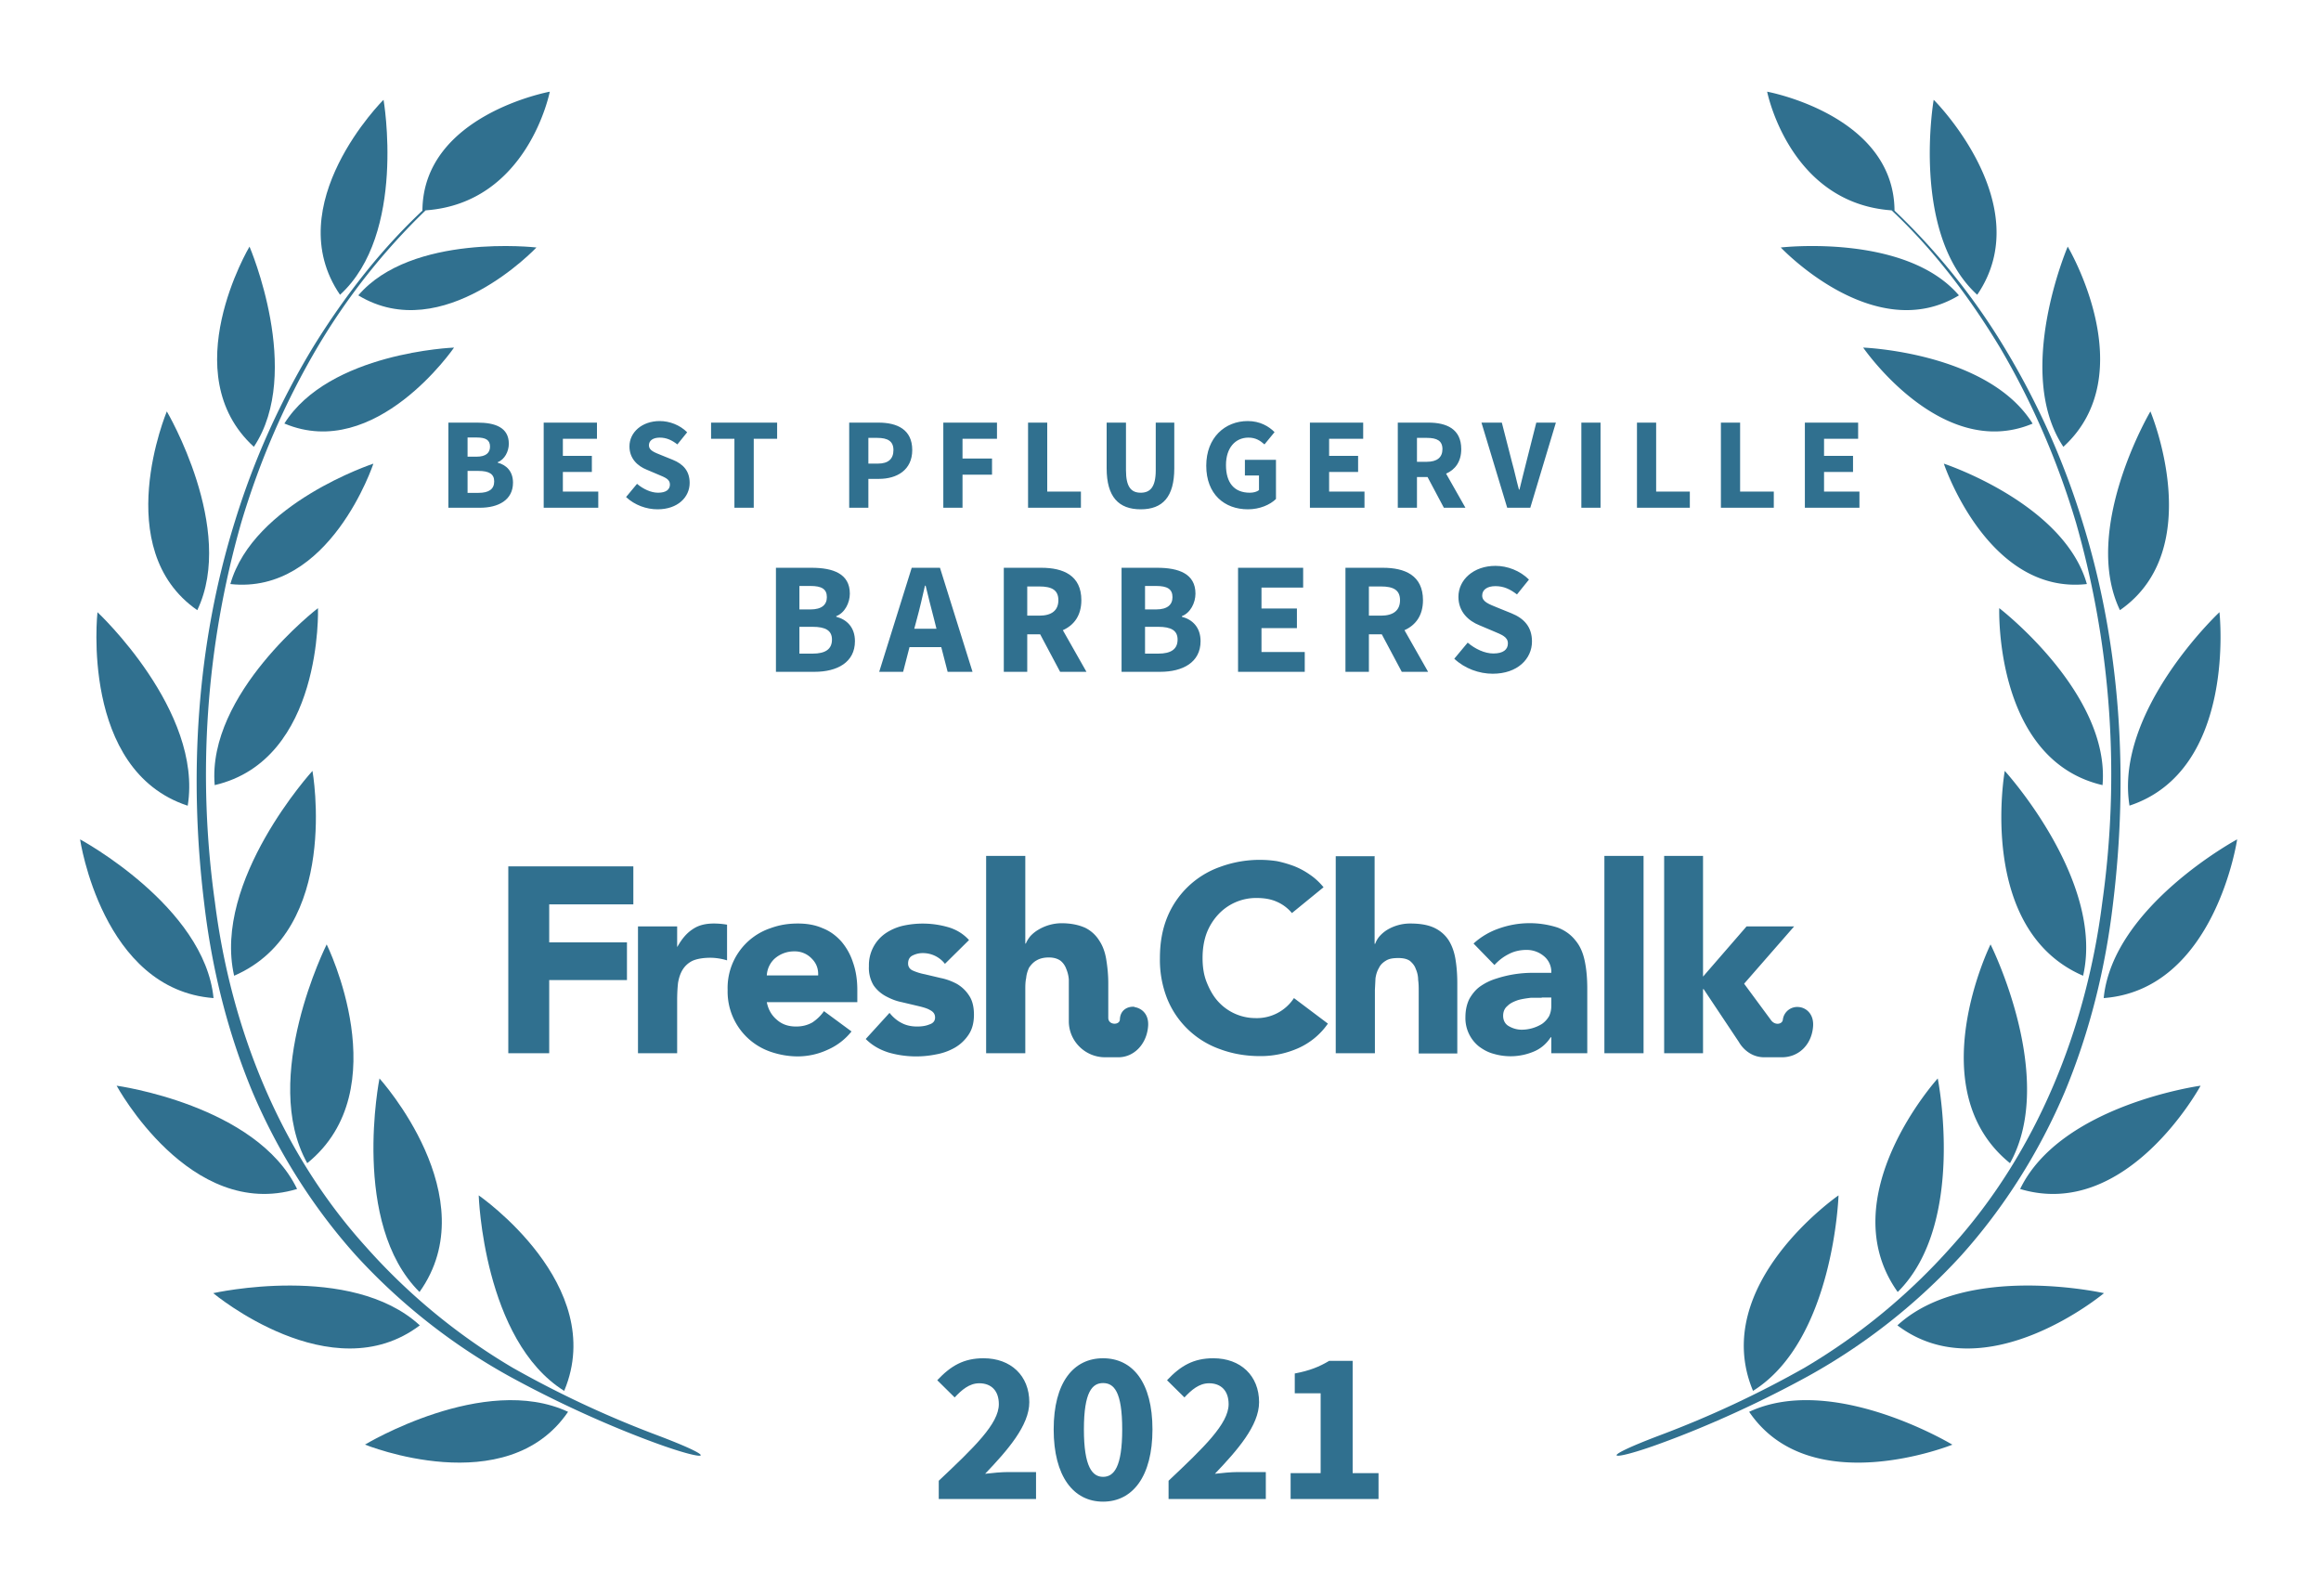 <svg xmlns="http://www.w3.org/2000/svg" width="800" height="550">
  <rect width="100%" height="100%" fill="none"/>
  <!-- <g fill="#30708f"> -->
  <g fill="#30708f">
    <path d="M572.1 494.7c-23 8.7-16.6 9 .5 2.7 17-6.2 35.2-14.6 51-23.3a208.3 208.3 0 0 0 52.4-41.4c14.9-16.6 27-35.9 35.7-56.4 8.6-20.7 14-42.6 16.6-64.8 5.4-44 2.7-89.4-10.6-131.9a267.8 267.8 0 0 0-27.3-60.6A227.5 227.5 0 0 0 653 72.6c-.2-33-43.9-41-43.9-41S616.7 70 652 72.5c14.7 13.8 26.9 30 37.3 47.2 11.2 19 20 39.4 26.3 60.6a315.9 315.9 0 0 1 9 130.8c-5.5 43.5-22.5 86-52 118.6a211.4 211.4 0 0 1-50.6 41.7 354.5 354.5 0 0 1-49.9 23.3z"/>
    <path d="M681.5 101.6c-23-21-15-67.2-15-67.2.1 0 36.2 36.2 15 67.2zM675.2 101.8c-29.2 17.7-61.4-16.5-61.4-16.5s43-5 61.4 16.5zM700.6 146c-31.4 13.2-58.4-26.2-58.4-26.2s43.1 1.6 58.4 26.2zM670 159.8s15.1 45.3 49.3 41.5c-7.9-27.9-49.3-41.5-49.3-41.5zM689.1 209.6s38.3 29.4 35.6 61c-37.4-8.7-35.6-61-35.6-61zM691 265.7s34.5 37.8 27 70.6c-36.8-15.9-27-70.6-27-70.6zM692.8 400.9c-31.4-25.4-6.7-75.4-6.7-75.4s23.1 46 6.7 75.4zM654.1 445.3c-23.3-32.7 13.8-73.6 13.8-73.6s10 50-13.8 73.6zM604.2 479.3C589 442.8 633.7 412 633.7 412s-1.6 50-29.5 67.4zM711.2 154c-17.1-25.7 1.5-69 1.5-69s26.1 43.8-1.5 69zM730.7 210.3c-13.4-28 10.5-68.5 10.5-68.5s19.9 47.4-10.5 68.5zM734 277.7C728.7 245 765 211 765 211s6.1 54.5-31.1 66.7zM725.1 344c3.1-31.6 46-54.7 46-54.7s-7.6 51.8-46 54.7zM758.5 374.2s-25.3 46.7-62.2 35.6c14-29 62.2-35.6 62.2-35.6zM725.2 445.7s-40.8 34.1-71.2 11.1c23.7-21.8 71.2-11.1 71.2-11.1zM673 497.9s-49 19.8-70.1-11.3c28.9-13.5 70 11.3 70 11.3zM226.6 494.7c23 8.7 16.7 9-.5 2.7-17-6.2-35.2-14.6-51-23.3a208.3 208.3 0 0 1-52.4-41.4c-14.9-16.6-27-35.9-35.7-56.4-8.6-20.7-14-42.6-16.6-64.8-5.4-44-2.7-89.4 10.6-131.9a267.8 267.8 0 0 1 27.3-60.6c10.5-16.9 22.8-32.8 37.3-46.4.2-33 43.9-41 43.9-41S182 70 146.7 72.5a224.4 224.4 0 0 0-37.3 47.2c-11.2 19-20 39.4-26.3 60.6a315.9 315.9 0 0 0-9 130.8c5.5 43.5 22.5 86 52 118.6a211.4 211.4 0 0 0 50.6 41.7 354.5 354.5 0 0 0 49.9 23.3z"/>
    <path d="M117.2 101.6c23-21 15-67.2 15-67.2-.1 0-36.2 36.2-15 67.2zM123.5 101.8c29.2 17.7 61.4-16.5 61.4-16.5s-43-5-61.4 16.5zM98.1 146c31.4 13.2 58.4-26.2 58.4-26.2S113.4 121.4 98 146zM128.7 159.8s-15 45.3-49.3 41.5c7.9-27.9 49.3-41.5 49.3-41.5zM109.6 209.6S71.3 239 74 270.6c37.4-8.7 35.6-61 35.6-61zM107.7 265.7s-34.5 37.8-27 70.6c36.8-15.9 27-70.6 27-70.6zM105.9 400.9c31.4-25.4 6.7-75.4 6.7-75.4s-23.1 46-6.7 75.4zM144.6 445.3c23.3-32.7-13.8-73.6-13.8-73.6s-10 50 13.8 73.6zM194.5 479.3C209.7 442.8 165 412 165 412s1.6 50 29.5 67.4zM87.5 154c17.1-25.7-1.5-69-1.5-69s-26.1 43.8 1.5 69zM68 210.3c13.4-28-10.5-68.5-10.5-68.5S37.6 189.2 68 210.3zM64.7 277.7C70 245 33.6 211 33.6 211s-6.1 54.5 31.1 66.7zM73.6 344c-3.1-31.6-46-54.7-46-54.7s7.6 51.8 46 54.7zM40.2 374.2s25.3 46.7 62.2 35.6c-14-29-62.2-35.6-62.2-35.6zM73.5 445.7s40.8 34.1 71.2 11.1C121 435 73.5 445.7 73.5 445.7zM125.8 497.9s48.8 19.8 70-11.3c-28.9-13.5-70 11.3-70 11.3z"/>
    <path d="M175.2 363h14.1v-25.2h26.8v-13h-26.8v-13.1h29v-13.1h-43.1zM445.3 314.7a14 14 0 0 0-5.2-3.9c-2-.9-4.3-1.3-7-1.3a17.8 17.8 0 0 0-13.3 5.8 20 20 0 0 0-4 6.6c-.9 2.6-1.3 5.3-1.3 8.3 0 3 .4 5.8 1.4 8.3 1 2.5 2.2 4.7 3.8 6.5a17.4 17.4 0 0 0 13 5.9A15.3 15.3 0 0 0 446 344l11.7 8.8a24.6 24.6 0 0 1-10.3 8.5 32 32 0 0 1-13 2.7c-5 0-9.6-.8-13.9-2.4a30.6 30.6 0 0 1-18.2-17.4 36.4 36.4 0 0 1-2.5-14c0-5.2.8-9.8 2.5-14a30.7 30.7 0 0 1 18.2-17.4 39.6 39.6 0 0 1 19.6-2c2 .4 4 1 5.9 1.7a26 26 0 0 1 5.4 2.9c1.8 1.2 3.4 2.7 4.8 4.4zM219.9 319.3h13.5v7h.1c1.5-2.7 3.2-4.7 5.2-6 2-1.4 4.4-2 7.4-2a26.8 26.8 0 0 1 4.5.4V331a20.4 20.4 0 0 0-5.7-.9c-2.6 0-4.7.4-6.1 1a8.2 8.2 0 0 0-3.5 3.1c-.8 1.3-1.3 2.8-1.6 4.6-.2 1.8-.3 3.8-.3 6V363h-13.5v-43.7zM293.5 355.5a21.5 21.5 0 0 1-8.2 6.3 24.6 24.6 0 0 1-10.3 2.3c-3.3 0-6.5-.6-9.4-1.6a21.9 21.9 0 0 1-14.8-21.3 21.7 21.7 0 0 1 14.8-21.3c3-1.1 6-1.6 9.4-1.6 3.2 0 6 .5 8.5 1.6 2.6 1 4.7 2.6 6.5 4.6a21 21 0 0 1 4 7.2c1 2.8 1.5 6 1.5 9.5v4.2h-31.2c.5 2.6 1.7 4.6 3.5 6.1 1.8 1.6 4 2.3 6.6 2.3 2.2 0 4-.5 5.6-1.4 1.5-1 2.9-2.3 4-3.9zM282 336.2c.1-2.3-.6-4.2-2.2-5.8a8 8 0 0 0-6-2.5 10.1 10.1 0 0 0-6.9 2.6 8.5 8.5 0 0 0-2.6 5.7zM325.7 332.2a9.6 9.6 0 0 0-7.8-3.7c-1.1 0-2.3.3-3.3.8-1.1.5-1.6 1.5-1.6 2.8 0 1 .5 1.9 1.6 2.4s2.6 1 4.2 1.3l5.5 1.3c2 .4 3.8 1.1 5.5 2 1.7 1 3.1 2.3 4.2 4 1.1 1.6 1.7 3.8 1.7 6.6s-.6 5.1-1.9 7a14.1 14.1 0 0 1-4.7 4.4 20 20 0 0 1-6.4 2.3 34.3 34.3 0 0 1-16.3-.6c-3.2-1-5.8-2.5-8-4.7l8.2-9c1.2 1.5 2.6 2.7 4.2 3.5 1.5.8 3.3 1.2 5.3 1.2 1.6 0 3-.2 4.2-.7 1.3-.4 2-1.2 2-2.4s-.6-2-1.8-2.6c-1-.6-2.5-1-4.2-1.4l-5.5-1.3c-2-.4-3.7-1.1-5.4-2-1.7-.9-3.2-2.2-4.3-3.8a11.6 11.6 0 0 1-1.6-6.6 13.3 13.3 0 0 1 5.7-11.3 18 18 0 0 1 5.9-2.6 31.6 31.6 0 0 1 15.5.4c2.9.8 5.4 2.3 7.4 4.5zM534.7 357.5h-.2c-1.5 2.3-3.5 4-6 5a20.6 20.6 0 0 1-13.7.7c-1.9-.5-3.5-1.4-5-2.5a12.5 12.5 0 0 1-4.7-10.1c0-2.5.5-4.6 1.4-6.4 1-1.7 2.2-3.2 3.8-4.3 1.6-1.1 3.4-2 5.4-2.6a40.1 40.1 0 0 1 13-2h6a7 7 0 0 0-2.6-5.8 9.2 9.2 0 0 0-6-2.1c-2.2 0-4.3.5-6 1.4-2 1-3.5 2.2-5 3.8l-7.2-7.4a25 25 0 0 1 8.8-5.2 31.5 31.5 0 0 1 20.2-.3c2.6 1 4.6 2.5 6.1 4.4 1.6 1.9 2.6 4.2 3.2 7 .6 2.8.9 6 .9 9.7V363h-12.4zm-3.3-13.6h-3.8c-1.6.2-3 .4-4.4.8-1.4.5-2.6 1-3.6 2-1 .8-1.5 2-1.5 3.4 0 1.6.7 2.9 2 3.6 1.4.8 2.9 1.2 4.4 1.2a13.4 13.4 0 0 0 7-2c1-.7 1.8-1.6 2.4-2.6.5-1 .8-2.2.8-3.6v-2.9h-3.3zM553 363v-68h13.5v68zM473.8 295v30.3h.2a8 8 0 0 1 1.5-2.6 12 12 0 0 1 2.6-2.2 15.4 15.4 0 0 1 8-2.2c3.5 0 6.2.5 8.3 1.5 2.1 1 3.8 2.5 5 4.4 1.1 1.8 1.9 4 2.3 6.6.4 2.5.6 5.2.6 8.1v24.2H489v-21.5c0-1.2 0-2.5-.2-3.9 0-1.3-.3-2.6-.8-3.7-.4-1.2-1.1-2-2-2.8-1-.7-2.3-1-4-1-1.8 0-3.2.2-4.3.9-1 .6-1.9 1.4-2.4 2.5-.6 1-1 2.2-1.2 3.6l-.2 4V363h-13.5v-67.9h13.5zM587 340.9h.2l12.2 18.3s2.7 5.2 8.7 5.2h6.1c5.7 0 10.1-4.2 10.7-10.3.5-4.7-2.5-6.8-4.8-7a5 5 0 0 0-5.6 4.4c-.2 1.5-2.6 2-4 .2l-9.3-12.6v-.1l17.2-19.7H602l-15 17.3V295h-13.4v68H587v-22.1zM391 347c-2.2-.2-4.9 1-5 4.4-.1 2-4 2-4-.6v-11.9c0-3-.3-5.7-.7-8.2-.4-2.5-1.2-4.7-2.4-6.5a11.9 11.9 0 0 0-4.8-4.4c-2.2-1-4.9-1.6-8.3-1.6a15.8 15.8 0 0 0-8 2.3 12 12 0 0 0-2.7 2.2c-.7.9-1.2 1.7-1.5 2.5h-.2V295h-13.5v68h13.5v-21.8c0-1.4 0-2.8.3-4.1.1-1.3.5-2.5 1-3.6.7-1 1.5-1.9 2.6-2.5 1-.6 2.4-1 4.2-1 1.7 0 3 .4 4 1.1.9.7 1.6 1.7 2 2.8.5 1.2.8 2.4.9 3.7V352c0 6.8 5.6 12.4 12.5 12.4h4.6c5.2 0 9.6-4.3 10.2-10.4.5-4.7-2.5-6.6-4.7-6.9z"/>
    <path d="M154.55 175.00L165.44 175.00C171.78 175.00 176.82 172.34 176.82 166.36C176.82 162.44 174.53 160.24 171.56 159.47L171.56 159.29C173.94 158.39 175.38 155.56 175.38 152.95C175.38 147.32 170.66 145.66 164.58 145.66L154.55 145.66ZM161.16 157.40L161.16 150.79L164.31 150.79C167.42 150.79 168.90 151.64 168.90 153.94C168.90 156.05 167.51 157.40 164.27 157.40ZM161.16 169.87L161.16 162.31L164.90 162.31C168.54 162.31 170.34 163.34 170.34 165.91C170.34 168.61 168.50 169.87 164.90 169.87ZM187.40 175.00L206.21 175.00L206.21 169.42L194.01 169.42L194.01 162.67L204.00 162.67L204.00 157.13L194.01 157.13L194.01 151.24L205.76 151.24L205.76 145.66L187.40 145.66ZM226.64 175.54C233.66 175.54 237.71 171.31 237.71 166.45C237.71 162.31 235.46 159.92 231.90 158.48L228.12 156.95C225.60 155.92 223.67 155.29 223.67 153.49C223.67 151.82 225.11 150.83 227.40 150.83C229.74 150.83 231.54 151.69 233.48 153.17L236.85 148.99C234.33 146.47 230.78 145.12 227.40 145.12C221.28 145.12 216.96 148.99 216.96 153.85C216.96 158.12 219.84 160.64 222.86 161.86L226.68 163.48C229.25 164.56 230.91 165.14 230.91 166.99C230.91 168.74 229.56 169.82 226.82 169.82C224.39 169.82 221.69 168.56 219.57 166.76L215.79 171.31C218.76 174.10 222.81 175.54 226.64 175.54ZM253.14 175.00L259.80 175.00L259.80 151.24L267.86 151.24L267.86 145.66L245.09 145.66L245.09 151.24L253.14 151.24ZM292.70 175.00L299.31 175.00L299.31 165.05L302.96 165.05C309.17 165.05 314.43 161.99 314.43 155.11C314.43 148.00 309.21 145.66 302.78 145.66L292.70 145.66ZM299.31 159.79L299.31 150.92L302.37 150.92C305.97 150.92 307.95 152.05 307.95 155.11C307.95 158.17 306.20 159.79 302.55 159.79ZM325.14 175.00L331.76 175.00L331.76 163.61L341.93 163.61L341.93 158.03L331.76 158.03L331.76 151.24L343.64 151.24L343.64 145.66L325.14 145.66ZM354.35 175.00L372.57 175.00L372.57 169.42L360.96 169.42L360.96 145.66L354.35 145.66ZM393.18 175.54C400.74 175.54 404.75 171.26 404.75 161.41L404.75 145.66L398.36 145.66L398.36 162.08C398.36 167.84 396.47 169.82 393.18 169.82C389.90 169.82 388.10 167.84 388.10 162.08L388.10 145.66L381.44 145.66L381.44 161.41C381.44 171.26 385.58 175.54 393.18 175.54ZM430.13 175.54C434.22 175.54 437.78 173.96 439.80 171.98L439.80 158.48L429.09 158.48L429.09 163.88L433.95 163.88L433.95 168.92C433.23 169.51 432.02 169.82 430.80 169.82C425.31 169.82 422.57 166.31 422.57 160.28C422.57 154.39 425.76 150.83 430.31 150.83C432.83 150.83 434.36 151.87 435.84 153.17L439.31 148.94C437.37 146.96 434.31 145.12 430.08 145.12C422.25 145.12 415.77 150.79 415.77 160.51C415.77 170.36 422.07 175.54 430.13 175.54ZM451.50 175.00L470.31 175.00L470.31 169.42L458.12 169.42L458.12 162.67L468.11 162.67L468.11 157.13L458.12 157.13L458.12 151.24L469.86 151.24L469.86 145.66L451.50 145.66ZM481.79 175.00L488.40 175.00L488.40 164.42L492.05 164.42L497.67 175.00L505.10 175.00L498.44 163.25C501.59 161.86 503.66 159.11 503.66 154.79C503.66 147.82 498.57 145.66 492.36 145.66L481.79 145.66ZM488.40 159.16L488.40 150.92L491.82 150.92C495.29 150.92 497.18 151.91 497.18 154.79C497.18 157.67 495.29 159.16 491.82 159.16ZM519.50 175.00L527.46 175.00L536.28 145.66L529.53 145.66L526.07 159.34C525.21 162.53 524.58 165.50 523.73 168.74L523.55 168.74C522.65 165.50 522.06 162.53 521.16 159.34L517.65 145.66L510.63 145.66ZM545.06 175.00L551.67 175.00L551.67 145.66L545.06 145.66ZM564.23 175.00L582.45 175.00L582.45 169.42L570.84 169.42L570.84 145.66L564.23 145.66ZM593.16 175.00L611.39 175.00L611.39 169.42L599.78 169.42L599.78 145.66L593.16 145.66ZM622.10 175.00L640.91 175.00L640.91 169.42L628.71 169.42L628.71 162.67L638.70 162.67L638.70 157.13L628.71 157.13L628.71 151.24L640.46 151.24L640.46 145.66L622.10 145.66Z"/>
<path d="M267.45 231.55L280.76 231.55C288.52 231.55 294.68 228.31 294.68 220.99C294.68 216.21 291.87 213.51 288.24 212.58L288.24 212.36C291.16 211.26 292.92 207.79 292.92 204.60C292.92 197.73 287.14 195.69 279.72 195.69L267.45 195.69ZM275.54 210.05L275.54 201.96L279.39 201.96C283.18 201.96 285.00 203.01 285.00 205.81C285.00 208.40 283.29 210.05 279.33 210.05ZM275.54 225.28L275.54 216.04L280.10 216.04C284.56 216.04 286.76 217.31 286.76 220.44C286.76 223.74 284.50 225.28 280.10 225.28ZM316.01 213.40C317.00 209.83 317.94 205.65 318.82 201.85L319.04 201.85C319.98 205.59 320.97 209.83 321.95 213.40L322.78 216.70L315.13 216.70ZM303.04 231.55L311.29 231.55L313.49 223.03L324.43 223.03L326.63 231.55L335.21 231.55L323.99 195.69L314.25 195.69ZM345.99 231.55L354.07 231.55L354.07 218.63L358.53 218.63L365.40 231.55L374.48 231.55L366.34 217.20C370.19 215.49 372.72 212.14 372.72 206.86C372.72 198.33 366.50 195.69 358.92 195.69L345.99 195.69ZM354.07 212.19L354.07 202.13L358.25 202.13C362.49 202.13 364.80 203.34 364.80 206.86C364.80 210.38 362.49 212.19 358.25 212.19ZM386.58 231.55L399.89 231.55C407.65 231.55 413.81 228.31 413.81 220.99C413.81 216.21 411 213.51 407.37 212.58L407.37 212.36C410.29 211.26 412.05 207.79 412.05 204.60C412.05 197.73 406.27 195.69 398.85 195.69L386.58 195.69ZM394.67 210.05L394.67 201.96L398.52 201.96C402.31 201.96 404.13 203.01 404.13 205.81C404.13 208.40 402.42 210.05 398.46 210.05ZM394.67 225.28L394.67 216.04L399.23 216.04C403.69 216.04 405.89 217.31 405.89 220.44C405.89 223.74 403.63 225.28 399.23 225.28ZM426.73 231.55L449.72 231.55L449.72 224.73L434.81 224.73L434.81 216.48L447.02 216.48L447.02 209.72L434.81 209.72L434.81 202.51L449.17 202.51L449.17 195.69L426.73 195.69ZM463.75 231.55L471.83 231.55L471.83 218.63L476.28 218.63L483.16 231.55L492.24 231.55L484.09 217.20C487.94 215.49 490.47 212.14 490.47 206.86C490.47 198.33 484.26 195.69 476.67 195.69L463.75 195.69ZM471.83 212.19L471.83 202.13L476.01 202.13C480.25 202.13 482.56 203.34 482.56 206.86C482.56 210.38 480.25 212.19 476.01 212.19ZM514.51 232.21C523.09 232.21 528.04 227.04 528.04 221.10C528.04 216.04 525.29 213.13 520.95 211.37L516.33 209.50C513.25 208.23 510.88 207.46 510.88 205.26C510.88 203.23 512.64 202.02 515.45 202.02C518.31 202.02 520.50 203.06 522.87 204.88L527.00 199.76C523.92 196.68 519.57 195.03 515.45 195.03C507.97 195.03 502.69 199.76 502.69 205.70C502.69 210.93 506.21 214.01 509.89 215.49L514.57 217.47C517.70 218.79 519.74 219.51 519.74 221.76C519.74 223.91 518.09 225.23 514.73 225.23C511.76 225.23 508.46 223.69 505.88 221.49L501.26 227.04C504.89 230.45 509.84 232.21 514.51 232.21Z"/>
<path d="M323.57 516.66L357.10 516.66L357.10 507.36L347.50 507.36C345.25 507.36 341.95 507.66 339.55 507.96C347.28 499.86 354.78 491.31 354.78 483.29C354.78 474.14 348.40 468.14 339.03 468.14C332.20 468.14 327.78 470.69 323.05 475.71L329.05 481.64C331.45 479.09 334.07 476.76 337.53 476.76C341.65 476.76 344.28 479.31 344.28 483.96C344.28 490.71 335.73 498.89 323.57 510.36ZM380.20 517.56C390.40 517.56 397.23 508.86 397.23 492.66C397.23 476.46 390.40 468.14 380.20 468.14C370.00 468.14 363.18 476.46 363.18 492.66C363.18 508.86 370.00 517.56 380.20 517.56ZM380.20 509.01C376.53 509.01 373.60 505.64 373.60 492.66C373.60 479.61 376.53 476.69 380.20 476.69C383.95 476.69 386.80 479.61 386.80 492.66C386.80 505.64 383.95 509.01 380.20 509.01ZM402.78 516.66L436.30 516.66L436.30 507.36L426.70 507.36C424.45 507.36 421.15 507.66 418.75 507.96C426.48 499.86 433.98 491.31 433.98 483.29C433.98 474.14 427.60 468.14 418.23 468.14C411.40 468.14 406.98 470.69 402.25 475.71L408.25 481.64C410.65 479.09 413.28 476.76 416.73 476.76C420.85 476.76 423.48 479.31 423.48 483.96C423.48 490.71 414.93 498.89 402.78 510.36ZM444.85 516.66L475.15 516.66L475.15 507.74L466.23 507.74L466.23 469.04L458.13 469.04C454.75 471.06 451.45 472.41 446.28 473.39L446.28 480.21L455.20 480.21L455.20 507.74L444.85 507.74Z"/>
  </g>
</svg>
